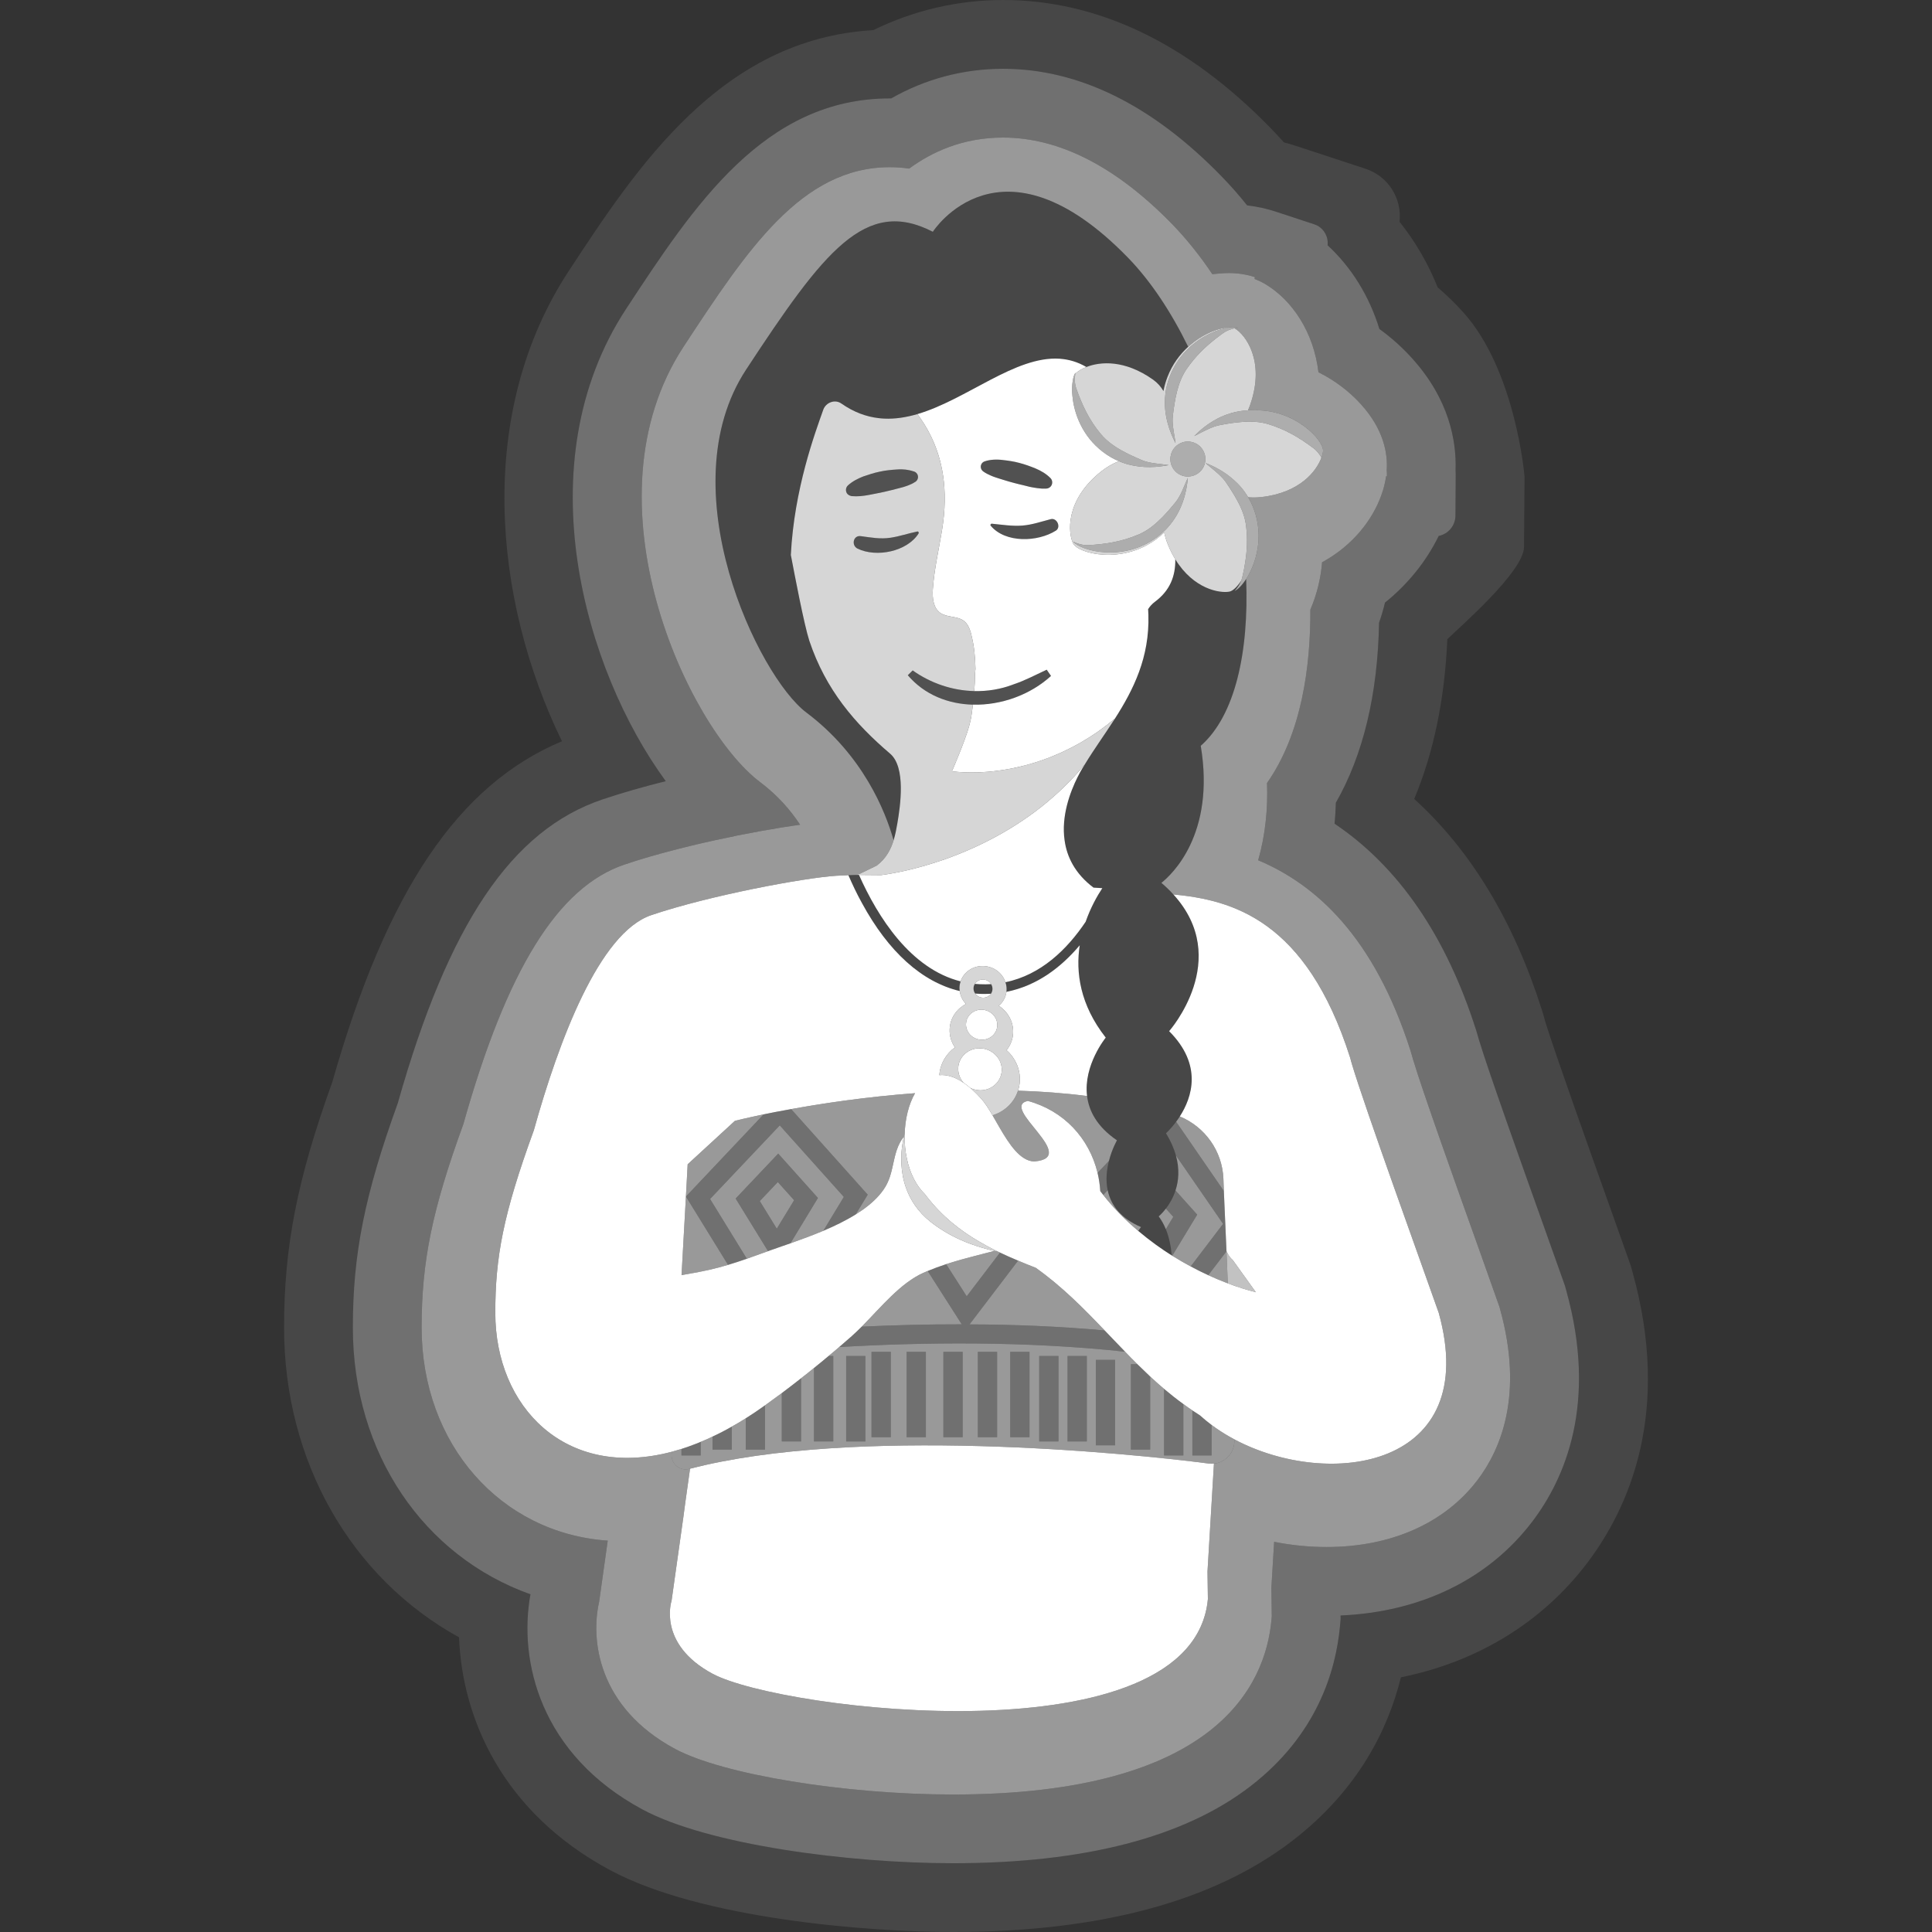 <svg viewBox="0 0 300 300" xmlns="http://www.w3.org/2000/svg"><rect x="0" y="0" width="300" height="300" fill="#333333" stroke="none"/><g fill="#fff"><path d="m 253.51 197.57 l -.29 -1.04 -.35 -.99 c -.72 -2.05 -1.84 -5.19 -3.16 -8.89 -2.91 -8.16 -8.31 -23.28 -9.75 -27.97 -.17 -.65 -.36 -1.29 -.56 -1.93 -4.39 -13.78 -11.04 -24.74 -19.8 -32.69 3.02 -7.21 4.74 -15.52 5.14 -24.81 2.04 -1.99 11.88 -10.51 11.91 -14.32 l .08 -10.86 c 0 -.37 -1.46 -16.65 -9.52 -25.58 -1.23 -1.37 -2.57 -2.67 -3.97 -3.87 -1.49 -3.71 -3.48 -7.14 -5.92 -10.18 .41 -3.65 -1.79 -7.09 -5.29 -8.24 l -10.5 -3.45 c -.71 -.24 -1.43 -.45 -2.16 -.64 -.67 -.75 -1.36 -1.48 -2.04 -2.19 -12.86 -13.22 -26.85 -19.92 -41.58 -19.92 -6.99 0 -13.9 1.61 -20.15 4.68 -23.62 1.35 -36.71 21.29 -47.29 37.41 -14.47 22.05 -11.77 51 -1.05 73.01 -16.14 6.77 -27.22 23.28 -35.66 52.92 -5.46 15.17 -7.49 25.54 -7.49 38.12 0 20.81 10.43 38.89 27.17 48.1 .48 12.49 6.67 27.13 23.45 36.15 14.13 7.59 40.12 9.61 53.25 9.61 22.78 0 40.52 -4.77 52.74 -14.2 10.2 -7.87 14.83 -17.3 16.81 -25.35 11.83 -2.38 21.89 -8.5 28.89 -17.7 6.56 -8.63 13.12 -23.48 7.09 -45.18 z m -15.59 38.72 c -6.78 8.91 -17.28 14.03 -29.76 14.56 l .01 .56 -.1 1.13 c -.65 6.93 -3.57 16.86 -13.88 24.81 -10.3 7.95 -25.84 11.97 -46.21 11.97 -16.23 0 -38 -2.86 -48.2 -8.34 -15.87 -8.53 -19.3 -23.04 -17.41 -33.42 -16.49 -5.87 -27.58 -21.81 -27.58 -41.42 0 -11.43 1.83 -20.59 6.98 -34.85 7.88 -27.86 17.69 -42.41 31.79 -47.16 2.99 -1.01 6.36 -1.97 9.82 -2.83 -12.57 -17.15 -21.91 -49.32 -6.15 -73.35 10.55 -16.06 21.45 -32.67 40.94 -32.67 h .21 c 5.29 -3.02 11.22 -4.6 17.37 -4.6 11.74 0 23.15 5.61 33.92 16.69 1.37 1.4 2.7 2.91 3.98 4.52 1.56 .18 3.07 .51 4.54 1 l 5.86 1.93 c 1.39 .46 2.26 1.82 2.1 3.27 3.7 3.4 6.49 7.92 8.04 12.99 1.86 1.35 3.56 2.87 5.09 4.57 5.76 6.38 6.89 12.83 6.74 17.33 .02 .34 .02 .69 .02 1.03 l -.04 6.06 c -.01 1.53 -1.1 2.85 -2.6 3.15 -1.92 3.94 -4.8 7.51 -8.34 10.35 -.25 1.06 -.56 2.1 -.92 3.12 -.21 11.14 -2.46 20.52 -6.71 27.96 -.03 1.1 -.1 2.18 -.2 3.25 9.95 6.69 17.33 17.45 21.99 32.09 .17 .54 .33 1.08 .48 1.63 1.43 4.73 6.76 19.66 9.96 28.62 1.31 3.67 2.42 6.8 3.14 8.83 l .23 .67 .19 .69 c 4.86 17.48 -.2 29.15 -5.3 35.86 z" opacity=".1"/><path d="m 243.22 200.43 l -.19 -.69 -.23 -.67 c -.72 -2.03 -1.83 -5.16 -3.14 -8.83 -3.2 -8.96 -8.53 -23.89 -9.96 -28.62 -.15 -.55 -.31 -1.09 -.48 -1.63 -4.66 -14.64 -12.04 -25.4 -21.99 -32.09 .1 -1.07 .17 -2.15 .2 -3.25 4.25 -7.44 6.5 -16.82 6.71 -27.96 .36 -1.02 .67 -2.06 .92 -3.12 3.54 -2.84 6.42 -6.41 8.34 -10.35 1.5 -.3 2.59 -1.62 2.6 -3.15 l .04 -6.06 c 0 -.34 0 -.69 -.02 -1.03 .15 -4.5 -.98 -10.95 -6.74 -17.33 -1.53 -1.7 -3.23 -3.22 -5.09 -4.57 -1.55 -5.07 -4.34 -9.59 -8.04 -12.99 .16 -1.45 -.71 -2.82 -2.1 -3.27 l -5.86 -1.93 c -1.47 -.49 -2.98 -.82 -4.54 -1 -1.28 -1.61 -2.61 -3.12 -3.98 -4.52 -10.77 -11.08 -22.18 -16.69 -33.92 -16.69 -6.15 0 -12.08 1.58 -17.37 4.6 h -.21 c -19.49 0 -30.39 16.61 -40.94 32.67 -15.76 24.03 -6.42 56.2 6.15 73.35 -3.46 .86 -6.83 1.82 -9.82 2.83 -14.1 4.75 -23.91 19.3 -31.79 47.16 -5.15 14.26 -6.98 23.42 -6.98 34.85 0 19.61 11.09 35.55 27.58 41.42 -1.89 10.38 1.54 24.89 17.41 33.42 10.2 5.48 31.97 8.34 48.2 8.34 20.37 0 35.91 -4.02 46.21 -11.97 10.31 -7.95 13.23 -17.88 13.88 -24.81 l .1 -1.13 -.01 -.56 c 12.48 -.53 22.98 -5.65 29.76 -14.56 5.1 -6.71 10.16 -18.38 5.3 -35.86 z m -13.8 29.4 c -5.1 6.7 -13.42 10.39 -23.42 10.39 -2.71 0 -5.45 -.27 -8.15 -.81 l -.43 7.11 .06 4.47 -.05 .57 c -.93 10.11 -8.61 27.09 -49.45 27.09 -16.81 0 -35.77 -3.11 -43.15 -7.08 -12.09 -6.5 -13.11 -17.08 -11.8 -22.81 l 1.34 -9.53 c -16.63 -1.14 -28.9 -14.98 -28.9 -33.09 0 -10.24 1.63 -18.25 6.48 -31.58 6.75 -24.02 14.7 -36.83 25.02 -40.31 8.29 -2.8 20.06 -5.2 27.27 -6.19 -1.48 -2.25 -3.48 -4.57 -6.2 -6.61 -11.19 -8.4 -27.68 -43.56 -11.88 -67.64 9.81 -14.94 18.28 -27.85 32.01 -27.85 1 0 2.01 .07 3.01 .22 3.41 -2.52 8.26 -4.82 14.57 -4.82 8.75 0 17.58 4.53 26.27 13.45 2.2 2.27 4.28 4.86 6.23 7.76 .3 -.03 .6 -.06 .9 -.08 .55 -.06 1.1 -.09 1.63 -.09 1.43 0 2.8 .21 4.07 .63 l -.04 .29 c .61 .23 1.17 .5 1.72 .83 4.14 2.49 7.46 7.44 8.2 13.65 2.5 1.25 4.76 2.94 6.62 5 3.53 3.91 4.15 7.64 3.98 10.2 .03 .31 .03 .62 .03 .94 l -.13 .02 c -.1 .71 -.26 1.43 -.48 2.16 l -.28 .83 c -1.33 3.69 -4.33 7.72 -9.18 10.36 -.2 2.52 -.81 5.01 -1.82 7.35 .04 8.75 -1.32 19.21 -6.73 26.93 .15 3.89 -.24 8.02 -1.37 11.99 8.87 3.73 17.98 11.78 23.68 29.65 .13 .42 .25 .85 .37 1.29 1.44 4.82 6.7 19.56 10.2 29.35 1.28 3.61 2.39 6.71 3.1 8.74 l .12 .33 .09 .34 c 3.69 13.27 .13 21.76 -3.51 26.55 z" opacity=".3"/><path d="m 232.93 203.28 l -.09 -.34 -.12 -.33 c -.71 -2.03 -1.82 -5.13 -3.1 -8.74 -3.5 -9.79 -8.76 -24.53 -10.2 -29.35 -.12 -.44 -.24 -.87 -.37 -1.29 -5.7 -17.87 -14.81 -25.92 -23.68 -29.65 1.13 -3.97 1.52 -8.1 1.37 -11.99 5.41 -7.72 6.77 -18.18 6.73 -26.93 1.01 -2.34 1.62 -4.83 1.82 -7.35 4.85 -2.64 7.85 -6.67 9.18 -10.36 l .28 -.83 c .22 -.73 .38 -1.45 .48 -2.16 l .13 -.02 c 0 -.32 0 -.63 -.03 -.94 .17 -2.56 -.45 -6.29 -3.98 -10.2 -1.86 -2.06 -4.12 -3.75 -6.62 -5 -.74 -6.21 -4.06 -11.16 -8.2 -13.65 -.55 -.33 -1.11 -.6 -1.72 -.83 l .04 -.29 c -1.27 -.42 -2.64 -.63 -4.07 -.63 -.53 0 -1.08 .03 -1.63 .09 -.3 .02 -.6 .05 -.9 .08 -1.95 -2.9 -4.03 -5.49 -6.23 -7.76 -8.69 -8.92 -17.52 -13.45 -26.27 -13.45 -6.31 0 -11.16 2.3 -14.57 4.82 -1 -.15 -2.01 -.22 -3.01 -.22 -13.73 0 -22.2 12.91 -32.01 27.85 -15.8 24.08 .69 59.24 11.88 67.64 2.72 2.04 4.72 4.36 6.2 6.61 -7.21 .99 -18.98 3.39 -27.27 6.19 -10.32 3.48 -18.27 16.29 -25.02 40.31 -4.85 13.33 -6.48 21.34 -6.48 31.58 0 18.11 12.27 31.95 28.9 33.09 l -1.34 9.53 c -1.31 5.73 -.29 16.31 11.8 22.81 7.38 3.97 26.34 7.08 43.15 7.08 40.84 0 48.52 -16.98 49.45 -27.09 l .05 -.57 -.06 -4.47 .43 -7.11 c 2.7 .54 5.44 .81 8.15 .81 10 0 18.32 -3.69 23.42 -10.39 3.64 -4.79 7.2 -13.28 3.51 -26.55 z m -41.27 20.22 l .01 .12 c .08 1.9 -1.35 3.48 -3.17 3.65 l -1 16.74 v .07 l .06 4.22 c -2.32 25.03 -66.16 17.37 -76.91 11.6 -8.62 -4.63 -6.37 -11.33 -6.37 -11.33 l 1.82 -12.91 .01 -.07 c .06 -.49 .45 -3.42 1.04 -7.53 -.05 .01 -.1 .03 -.15 .04 -1.36 .35 -2.69 -.68 -2.72 -2.08 l .03 -.59 c -16.51 4.37 -27.4 -6.98 -27.4 -21.56 0 -8.61 1.19 -15.2 5.96 -28.29 .01 -.01 .01 -.01 .01 -.02 3.89 -13.94 10.16 -30.73 18.26 -33.46 9.12 -3.08 23.73 -5.79 28.71 -6.11 .59 -.03 1.12 -.06 1.57 -.07 .12 0 .22 -.02 .32 -.02 .9 -.04 1.41 -.04 1.41 -.04 l .02 -.01 h -.22 c .18 -.05 .36 -.09 .53 -.15 l 2.66 -1.29 c 1.45 -1.09 2.19 -2.51 2.62 -3.93 -1.27 -4.5 -4.75 -13.23 -13.55 -19.84 -7.47 -5.61 -21.47 -34.78 -9.36 -53.24 12.11 -18.45 18.54 -26.81 29 -21.41 0 0 10.46 -16.37 30.28 4 3.58 3.68 6.73 8.47 9.37 13.86 2.25 -2.06 4.89 -2.99 6.39 -2.99 h .01 c .58 -.08 1.05 -.06 1.37 .04 -.19 .02 -.39 .05 -.59 .09 .05 .01 .1 .03 .14 .06 1.47 .88 4.69 4.89 2.33 11.74 -.11 .32 -.23 .63 -.37 .93 .31 -.02 .63 -.03 .96 -.01 6.38 -.18 10.87 4.71 10.7 6.37 -.02 .19 -.07 .43 -.15 .69 -.03 .09 -.06 .19 -.1 .29 -.75 2.06 -3.31 5.47 -9.39 6.13 -.68 .07 -1.35 .08 -1.99 .02 .34 .57 .64 1.19 .89 1.86 1.61 4.36 .3 8.51 -1.2 10.84 .44 11.35 -1.71 21.21 -7.05 25.9 2.3 13.76 -4.54 20.04 -6.11 21.28 .69 .59 1.31 1.19 1.86 1.8 9.13 .87 20.63 3.94 27.44 25.32 .02 .08 .04 .16 .07 .25 .06 .19 .12 .38 .16 .58 .02 .06 .04 .12 .05 .18 2.02 6.78 10.74 30.83 13.49 38.65 6.69 24.1 -16.99 27.49 -31.75 19.63 z" opacity=".5"/><path d="m 195.01 200.66 c -1.35 -.34 -2.82 -.8 -4.36 -1.38 l -.2 -4.98 c .26 .59 .59 1.04 .97 1.36 l .01 .01 z" opacity=".7"/><path d="m 184.5 53.85 c -1.29 1.17 -2.46 2.72 -3.21 4.67 -.29 .75 -.5 1.48 -.63 2.2 -.39 -.67 -.91 -1.27 -1.61 -1.77 -4.43 -3.13 -8.21 -2.81 -10.36 -1.96 -1.32 -.78 -2.68 -1.17 -4.05 -1.28 -.04 0 -.07 -.01 -.11 -.01 -6.9 -.45 -14.41 6.35 -22.08 8.6 -1.71 .5 -3.42 .78 -5.14 .7 -.28 -.01 -.57 -.04 -.85 -.07 -1.94 -.22 -3.88 -.92 -5.81 -2.27 -1 -.71 -2.42 -.17 -2.82 .98 -1.27 3.6 -4.51 12.27 -5.03 22.54 0 0 .04 .19 .1 .5 .2 1.06 .7 3.67 1.24 6.31 s 1.14 5.31 1.53 6.5 c 2.56 7.66 7.12 12.91 12.55 17.54 2.48 2.12 1.58 8.15 1.12 10.83 -.14 .81 -.3 1.71 -.58 2.62 -1.27 -4.5 -4.75 -13.23 -13.55 -19.84 -7.47 -5.61 -21.47 -34.78 -9.36 -53.24 12.11 -18.45 18.54 -26.81 29 -21.41 0 0 10.46 -16.37 30.28 4 3.58 3.68 6.73 8.47 9.37 13.86 z" opacity=".1"/><path d="m 186.45 115.81 c 2.3 13.76 -4.54 20.04 -6.11 21.28 .69 .59 1.31 1.19 1.86 1.8 9.21 10.09 -.66 21.23 -.66 21.23 5.25 5.25 3.55 10.3 1.66 13.24 -.19 .3 -.38 .57 -.57 .82 -.84 1.13 -1.58 1.79 -1.58 1.79 .75 1.22 1.24 2.37 1.54 3.44 .6 2.14 .42 3.98 -.06 5.44 -.39 1.2 -.97 2.14 -1.49 2.82 -.61 .79 -1.12 1.21 -1.12 1.21 .45 .6 .81 1.27 1.11 1.99 .5 1.24 .79 2.63 .91 4.07 -.81 -.51 -1.61 -1.05 -2.4 -1.62 -.04 -.02 -.07 -.05 -.11 -.08 -.91 -.66 -1.81 -1.36 -2.68 -2.1 .26 -.39 .43 -.6 .43 -.6 -1.56 -.67 -2.69 -1.5 -3.52 -2.42 -.91 -1.03 -1.42 -2.17 -1.66 -3.31 -.34 -1.61 -.14 -3.22 .2 -4.55 v -.01 c .48 -1.86 1.24 -3.18 1.24 -3.18 -3.1 -2.12 -4.35 -4.55 -4.64 -6.88 -.6 -4.78 2.9 -9.07 2.9 -9.07 -4.01 -5.11 -4.68 -10.15 -4.04 -14.34 .2 -1.31 .53 -2.53 .92 -3.65 .77 -2.21 1.79 -4.01 2.59 -5.22 -.88 -.06 -1.37 -.08 -1.37 -.08 -2.87 -2.17 -4.14 -4.77 -4.49 -7.35 -.27 -1.86 -.06 -3.71 .35 -5.37 .87 -3.5 2.63 -6.18 2.81 -6.44 v -.01 l .01 -.01 c 1.39 -2.29 3.04 -4.56 4.6 -6.99 .01 -.03 .03 -.05 .05 -.08 2.88 -4.5 5.39 -9.53 5.19 -16.1 -.01 -.29 -.02 -.59 -.04 -.89 .25 -.4 .58 -.79 1.09 -1.17 2.31 -1.73 3.17 -3.97 3.13 -6.57 2.85 4.65 6.91 5.29 8.39 5.02 .51 -.09 1.2 -.71 1.84 -1.7 -.23 .59 -.62 1.16 -1.02 1.59 .5 -.21 1.16 -.87 1.79 -1.85 .44 11.35 -1.71 21.21 -7.05 25.9 z" opacity=".1"/><path d="m 171.17 137.91 c -.8 1.21 -1.82 3.01 -2.59 5.22 -2.84 4.24 -6.92 8.26 -12.46 9.39 -.44 -1.39 -1.75 -2.42 -3.34 -2.51 -1.68 -.09 -3.13 .92 -3.62 2.38 -7.77 -1.96 -12.84 -9.95 -15.78 -16.53 h .19 c .27 0 .55 0 .84 .01 h .03 c .74 0 1.52 .01 2.38 .02 2.38 -.32 5.45 -.98 8.86 -2.11 .36 -.12 .73 -.24 1.1 -.37 5.12 -1.82 10.86 -4.68 16.02 -9.02 v -.01 c 2 -1.67 3.91 -3.57 5.67 -5.71 -.18 .26 -1.94 2.94 -2.81 6.44 -.41 1.66 -.62 3.51 -.35 5.37 .35 2.58 1.62 5.18 4.49 7.35 0 0 .49 .02 1.37 .08 z"/><path d="m 187.5 244.08 l .06 4.22 c -2.32 25.03 -66.16 17.37 -76.91 11.6 -8.62 -4.63 -6.37 -11.33 -6.37 -11.33 l 1.82 -12.91 .01 -.07 c .06 -.49 .45 -3.42 1.04 -7.53 25.52 -6.61 67.55 -2.49 80.57 -.8 .27 .03 .53 .04 .78 .01 l -1 16.74 z"/><path d="m 191.66 223.5 c -.99 -.54 -1.94 -1.11 -2.84 -1.74 -.23 -.16 -.46 -.32 -.68 -.49 -.63 -.47 -1.24 -.97 -1.81 -1.49 -.4 -.25 -.79 -.51 -1.18 -.77 -.48 -.32 -.94 -.65 -1.4 -.99 -1.04 -.75 -2.03 -1.54 -2.99 -2.35 -.74 -.63 -1.46 -1.27 -2.16 -1.92 -.68 -.64 -1.34 -1.28 -1.99 -1.92 s -1.29 -1.29 -1.91 -1.94 c -1.06 -1.09 -2.11 -2.2 -3.17 -3.3 -3.27 -3.43 -6.61 -6.82 -10.7 -9.73 -.93 -.36 -1.85 -.73 -2.74 -1.11 -.96 -.4 -1.9 -.81 -2.81 -1.25 -.1 -.05 -.2 -.09 -.3 -.14 0 0 -.01 0 -.01 -.01 -.12 -.05 -.23 -.11 -.34 -.16 -.85 -.42 -1.69 -.87 -2.49 -1.34 -3.1 -1.79 -5.89 -4.01 -8.29 -7.12 -.09 -.11 -.18 -.22 -.26 -.33 -.67 -.66 -1.23 -1.46 -1.68 -2.33 -.5 -.98 -.87 -2.06 -1.1 -3.19 -.25 -1.16 -.36 -2.36 -.33 -3.55 -.01 -.09 -.01 -.18 0 -.27 .07 -2.35 .63 -4.62 1.61 -6.31 -7.57 .56 -14.28 1.57 -19.24 2.47 -1.63 .28 -3.07 .57 -4.28 .82 -2.82 .59 -4.45 1 -4.45 1 l -7.34 6.75 -.27 5.01 -.67 12.01 -.01 .19 c .21 -.04 .42 -.07 .62 -.11 2.72 -.45 4.66 -.9 6.6 -1.48 .94 -.28 1.88 -.59 2.92 -.95 .99 -.35 2.06 -.74 3.29 -1.18 .09 -.03 .18 -.07 .27 -.1 .94 -.34 2.04 -.71 3.21 -1.12 1.6 -.57 3.36 -1.21 5.1 -1.94 1.75 -.74 3.49 -1.58 5.04 -2.55 1.43 -.89 2.69 -1.88 3.65 -2.99 .49 -.56 .91 -1.16 1.22 -1.79 .19 -.38 .34 -.77 .47 -1.17 v -.01 c .55 -1.73 .66 -3.61 1.54 -5.22 .17 -.31 .36 -.6 .59 -.88 -.18 .74 -.48 2.32 -.38 4.25 .06 1.12 .25 2.36 .69 3.62 .65 1.86 1.82 3.76 3.87 5.37 .69 .54 1.39 1.02 2.1 1.45 1.71 1.04 3.45 1.78 5.1 2.31 h .01 c .94 .31 1.83 .55 2.67 .73 -1.24 .32 -2.47 .63 -3.7 .96 -.47 .12 -.93 .25 -1.38 .37 -.81 .23 -1.61 .47 -2.41 .73 -.97 .32 -1.93 .67 -2.87 1.06 -.21 .08 -.41 .17 -.61 .26 -3.59 1.57 -6.66 5.38 -9.63 8.38 -.53 .52 -1.04 1.02 -1.56 1.48 -.64 .57 -1.29 1.13 -1.94 1.69 -.55 .47 -1.09 .94 -1.65 1.39 -.74 .63 -1.5 1.25 -2.26 1.86 -.67 .55 -1.34 1.08 -2.01 1.6 -.99 .78 -1.99 1.54 -2.99 2.3 -.85 .63 -1.7 1.25 -2.56 1.87 -.02 .01 -.03 .02 -.05 .03 -1.01 .73 -2.01 1.4 -2.99 2.02 -.73 .46 -1.45 .89 -2.16 1.28 -1.01 .58 -2.01 1.1 -2.99 1.55 -.62 .3 -1.23 .58 -1.84 .82 -.37 .16 -.74 .31 -1.11 .44 -.64 .25 -1.26 .47 -1.88 .66 -.51 .16 -1.02 .31 -1.51 .44 -16.51 4.37 -27.4 -6.98 -27.4 -21.56 0 -8.61 1.19 -15.2 5.96 -28.29 .01 -.01 .01 -.01 .01 -.02 3.89 -13.94 10.16 -30.73 18.26 -33.46 9.12 -3.08 23.73 -5.79 28.71 -6.11 .59 -.03 1.12 -.06 1.57 -.07 .12 0 .22 -.02 .32 -.02 .6 1.39 1.29 2.86 2.1 4.32 4.13 7.61 9.34 12.28 15.19 13.67 .09 .77 .44 1.46 .97 2.01 -1.46 .75 -2.48 2.21 -2.54 3.94 -.04 1.02 .27 1.99 .82 2.8 -1.37 1 -2.3 2.53 -2.42 4.31 1.12 -.11 2.38 .24 3.77 1.19 .34 .22 .67 .48 1.02 .78 l .01 .01 c .15 .12 .29 .25 .44 .39 .4 .36 .8 .77 1.21 1.23 .59 .63 1.19 1.58 1.81 2.64 1.43 2.45 2.98 5.49 4.9 6.66 .5 .31 1.02 .49 1.58 .5 7.23 -.59 -5.52 -8.43 -1 -9.4 5.6 1.52 9.53 5.8 10.83 11.17 v .01 c .22 .92 .36 1.86 .42 2.83 .15 .2 .3 .4 .46 .59 .72 .92 1.49 1.8 2.29 2.64 1 1.05 2.05 2.03 3.15 2.95 .87 .74 1.77 1.44 2.68 2.1 .04 .03 .07 .06 .11 .08 .79 .57 1.59 1.11 2.4 1.62 .03 .01 .06 .03 .09 .05 .95 .6 1.91 1.15 2.86 1.66 .92 .5 1.83 .95 2.73 1.36 .86 .4 1.72 .76 2.55 1.08 .16 .07 .32 .13 .48 .19 1.54 .58 3.01 1.04 4.36 1.38 l -3.58 -4.99 -.01 -.01 c -.38 -.32 -.71 -.77 -.97 -1.36 l -.41 -9.34 v -.02 l -.07 -1.92 c -.18 -4.31 -2.86 -8.03 -6.77 -9.66 1.89 -2.94 3.59 -7.99 -1.66 -13.24 0 0 9.87 -11.14 .66 -21.23 9.13 .87 20.63 3.94 27.44 25.32 .02 .08 .04 .16 .07 .25 .04 .17 .1 .36 .16 .58 .02 .06 .04 .12 .05 .18 2.02 6.78 10.74 30.83 13.49 38.65 6.69 24.1 -16.99 27.49 -31.75 19.63 z"/><path d="m 168.8 170.19 c -3.57 -.46 -7.17 -.72 -10.73 -.83 .17 -.49 .27 -1.01 .29 -1.56 .07 -1.85 -.74 -3.56 -2.06 -4.73 .6 -.75 .98 -1.68 1.02 -2.71 .06 -1.72 -.83 -3.28 -2.24 -4.19 .65 -.53 1.08 -1.29 1.2 -2.16 4.77 -.94 8.51 -3.83 11.38 -7.23 -.64 4.19 .03 9.23 4.04 14.34 0 0 -3.5 4.29 -2.9 9.07 z"/><path d="m 155.55 166.22 c -.07 1.72 -1.51 3.06 -3.28 3.08 h -.04 c -.06 0 -.13 -.01 -.19 -.01 -.5 -.03 -.97 -.16 -1.38 -.36 l -.01 -.01 c -.35 -.3 -.68 -.56 -1.02 -.78 -.55 -.61 -.87 -1.42 -.84 -2.28 .02 -.74 .31 -1.42 .77 -1.94 .63 -.74 1.63 -1.2 2.73 -1.14 1.09 .06 2.05 .62 2.64 1.43 .42 .57 .65 1.27 .62 2.01 z"/><path d="m 181.37 84.6 c -.27 -.65 -.46 -1.29 -.59 -1.93 -.38 .37 -.8 .72 -1.25 1.06 -5.37 3.98 -12.13 2.2 -12.89 .67 -.77 -1.53 -1.34 -6.65 4.32 -11.17 .89 -.71 1.83 -1.24 2.78 -1.62 -.83 -.34 -1.66 -.81 -2.47 -1.43 -3.23 -2.46 -4.49 -5.98 -4.74 -8.67 -.07 -.6 -.08 -1.15 -.04 -1.65 .02 -.24 .04 -.46 .08 -.67 .08 -.59 .23 -1.04 .42 -1.32 -.01 .07 -.03 .15 -.03 .22 .05 -.07 .1 -.13 .15 -.18 .32 -.29 .85 -.64 1.58 -.92 -1.32 -.78 -2.68 -1.17 -4.05 -1.28 -.04 0 -.07 -.01 -.11 -.01 -6.9 -.45 -14.41 6.35 -22.08 8.6 .73 .97 1.44 2.08 2.06 3.34 1.75 3.53 2.83 8.26 1.76 14.72 -.5 3.04 -1.21 6.06 -1.42 9.14 -.09 1.34 .06 2.9 1.16 3.67 1.08 .76 2.69 .45 3.71 1.28 .58 .47 .86 1.2 1.06 1.91 .04 .14 .08 .31 .11 .48 .36 1.46 .55 3.19 .58 5.02 l -.07 .79 c 0 .87 -.05 1.79 -.12 2.66 2.06 .05 4.12 -.28 6.09 -1.04 1.78 -.59 3.44 -1.48 5.16 -2.28 l .67 .97 c -3.22 2.94 -7.75 4.57 -12.13 4.46 -.14 1.21 -.28 2.05 -.28 2.05 -.1 .48 -.21 .94 -.33 1.37 -.67 2.38 -2.64 6.92 -2.64 6.92 s 1.33 .22 3.55 .18 c .18 0 .37 0 .56 -.01 .42 -.02 .87 -.04 1.35 -.08 .36 -.03 .74 -.06 1.13 -.11 .78 -.09 1.62 -.21 2.51 -.38 .44 -.09 .89 -.18 1.36 -.29 1.39 -.33 2.88 -.76 4.42 -1.35 .29 -.11 .59 -.22 .88 -.35 .21 -.08 .42 -.17 .64 -.27 .61 -.26 1.23 -.55 1.86 -.87 .17 -.08 .35 -.17 .53 -.27 .3 -.16 .61 -.32 .92 -.5 .22 -.12 .45 -.26 .69 -.4 .28 -.16 .55 -.33 .82 -.5 s .54 -.34 .82 -.53 c .27 -.17 .54 -.36 .81 -.56 .82 -.58 1.64 -1.21 2.46 -1.89 2.88 -4.5 5.39 -9.53 5.19 -16.1 -.01 -.29 -.02 -.59 -.04 -.89 .25 -.4 .58 -.79 1.09 -1.17 2.31 -1.73 3.17 -3.97 3.13 -6.57 v -.01 c -.41 -.66 -.79 -1.41 -1.13 -2.24 z m -28.7 -11.4 c -.15 -.11 -.26 -.25 -.33 -.44 -.16 -.46 .09 -.97 .56 -1.12 .46 -.16 .92 -.23 1.38 -.26 .23 -.01 .45 -.02 .68 -.01 .22 .01 .45 .02 .67 .05 .89 .1 1.78 .22 2.65 .46 .86 .22 1.71 .53 2.54 .87 .82 .35 1.61 .8 2.29 1.48 .16 .16 .27 .39 .28 .64 .02 .53 -.39 .98 -.93 1 h -.01 c -.23 .01 -.46 .01 -.68 0 -.48 -.03 -.95 -.1 -1.4 -.18 -.17 -.04 -.33 -.07 -.5 -.1 -.3 -.08 -.61 -.15 -.92 -.23 -.5 -.12 -1 -.23 -1.5 -.37 -.52 -.13 -1.04 -.29 -1.56 -.45 -.28 -.09 -.56 -.18 -.84 -.26 -.13 -.04 -.27 -.08 -.4 -.13 -.27 -.09 -.53 -.18 -.79 -.3 -.4 -.17 -.79 -.36 -1.18 -.64 z m 11.28 9.2 c -2.82 1.77 -7.81 1.97 -10.11 -.76 -.12 -.13 .01 -.34 .18 -.32 1.56 .15 3.15 .41 4.73 .29 1.53 -.12 2.94 -.62 4.42 -1 .96 -.24 1.63 1.26 .78 1.79 z"/><path d="m 163.95 82.4 c -2.82 1.77 -7.81 1.97 -10.11 -.76 -.12 -.13 .01 -.34 .18 -.32 1.56 .15 3.15 .41 4.73 .29 1.53 -.12 2.94 -.62 4.42 -1 .96 -.24 1.63 1.26 .78 1.79 z" opacity=".15"/><path d="m 163.39 74.87 c .02 .53 -.39 .98 -.93 1 h -.01 c -.23 .01 -.46 .01 -.68 0 -.48 -.03 -.95 -.1 -1.4 -.18 -.17 -.04 -.33 -.07 -.5 -.1 -.3 -.08 -.61 -.15 -.92 -.23 -.5 -.12 -1 -.23 -1.5 -.37 -.52 -.13 -1.04 -.29 -1.56 -.45 -.28 -.09 -.56 -.18 -.84 -.26 -.13 -.04 -.27 -.08 -.4 -.13 -.27 -.09 -.53 -.18 -.79 -.3 -.4 -.17 -.79 -.36 -1.18 -.64 l -.01 -.01 c -.15 -.11 -.26 -.25 -.33 -.44 -.16 -.46 .09 -.97 .56 -1.12 .46 -.16 .92 -.23 1.38 -.26 .23 -.01 .45 -.02 .68 -.01 .22 .01 .45 .02 .67 .05 .89 .1 1.78 .22 2.65 .46 .86 .22 1.71 .53 2.54 .87 .82 .35 1.61 .8 2.29 1.48 .16 .16 .27 .39 .28 .64 z" opacity=".15"/><path d="m 170.67 113.47 c -.27 .2 -.54 .39 -.81 .56 -.28 .19 -.55 .36 -.82 .53 -.28 .18 -.55 .35 -.82 .5 -.24 .14 -.47 .28 -.69 .4 -.31 .18 -.62 .34 -.92 .5 -.18 .1 -.36 .19 -.53 .27 -.63 .32 -1.25 .61 -1.86 .87 -.22 .1 -.43 .19 -.64 .27 -.29 .13 -.59 .24 -.88 .35 -1.54 .59 -3.03 1.02 -4.42 1.35 -.46 .11 -.92 .21 -1.36 .29 -.89 .17 -1.73 .29 -2.51 .38 -.39 .05 -.77 .08 -1.13 .11 -.48 .04 -.93 .06 -1.35 .08 -.19 .01 -.38 .01 -.56 .01 -2.22 .04 -3.55 -.18 -3.55 -.18 s 1.97 -4.54 2.64 -6.92 c .12 -.43 .23 -.89 .33 -1.37 0 0 .14 -.84 .28 -2.05 -3.81 -.1 -7.5 -1.51 -10.11 -4.57 l .76 -.75 c 2.81 2 6.17 3.13 9.56 3.21 .07 -.87 .12 -1.79 .12 -2.66 l .07 -.79 c -.03 -1.83 -.22 -3.56 -.58 -5.02 -.03 -.17 -.07 -.34 -.11 -.48 -.2 -.71 -.48 -1.44 -1.06 -1.91 -1.02 -.83 -2.63 -.52 -3.71 -1.28 -1.1 -.77 -1.25 -2.33 -1.16 -3.67 .21 -3.08 .92 -6.1 1.42 -9.14 1.07 -6.46 -.01 -11.19 -1.76 -14.72 -.62 -1.26 -1.33 -2.37 -2.06 -3.34 -1.71 .5 -3.42 .78 -5.14 .7 -.28 -.01 -.57 -.04 -.85 -.07 -1.94 -.22 -3.88 -.92 -5.81 -2.27 -1 -.71 -2.42 -.17 -2.82 .98 -1.27 3.6 -4.51 12.27 -5.03 22.54 0 0 .04 .19 .1 .5 .2 1.06 .7 3.67 1.24 6.31 s 1.14 5.31 1.53 6.5 c 2.56 7.66 7.12 12.91 12.55 17.54 2.48 2.12 1.58 8.15 1.12 10.83 -.14 .81 -.3 1.71 -.58 2.62 -.43 1.42 -1.17 2.84 -2.62 3.93 l -2.66 1.29 c -.17 .06 -.35 .1 -.53 .15 h .22 c .07 0 .14 0 .21 .01 h .19 c .27 0 .55 0 .84 .01 h .03 c .74 0 1.52 .01 2.38 .02 2.38 -.32 5.45 -.98 8.86 -2.11 .36 -.12 .73 -.24 1.1 -.37 5.12 -1.82 10.86 -4.68 16.02 -9.02 v -.01 c 2 -1.67 3.91 -3.57 5.67 -5.71 v -.02 h .01 c 1.39 -2.29 3.04 -4.56 4.6 -6.99 .01 -.03 .03 -.05 .05 -.08 -.82 .68 -1.64 1.31 -2.46 1.89 z m -38.43 -36.43 c -.07 -.01 -.14 -.04 -.21 -.06 -.13 -.04 -.25 -.1 -.35 -.2 -.02 -.02 -.05 -.03 -.07 -.05 -.17 -.18 -.25 -.42 -.25 -.65 0 -.26 .1 -.52 .31 -.71 .71 -.64 1.52 -1.05 2.36 -1.38 .84 -.29 1.69 -.57 2.57 -.75 .88 -.2 1.77 -.28 2.67 -.34 .22 -.02 .44 -.02 .67 -.02 h .08 c .2 .01 .4 .02 .6 .04 .18 .02 .37 .05 .55 .09 .11 .02 .22 .05 .34 .08 .15 .04 .31 .08 .47 .14 .09 .04 .17 .08 .24 .14 s .13 .13 .19 .21 c .26 .41 .15 .96 -.26 1.23 l -.02 .01 c -.4 .26 -.8 .44 -1.2 .59 -.41 .16 -.81 .27 -1.22 .37 -.81 .2 -1.61 .43 -2.42 .6 -.81 .19 -1.63 .32 -2.45 .49 -.83 .15 -1.66 .25 -2.58 .17 z m .92 8.15 c -1 -.49 -.69 -2.1 .5 -1.94 1.56 .21 3.02 .49 4.61 .25 1.41 -.21 2.77 -.68 4.17 -.97 .18 -.04 .28 .18 .19 .32 -1.79 2.81 -6.54 3.76 -9.47 2.34 z" opacity=".8"/><path d="m 142.63 82.85 c -1.79 2.81 -6.54 3.76 -9.47 2.34 -1 -.49 -.69 -2.1 .5 -1.94 1.56 .21 3.02 .49 4.61 .25 1.41 -.21 2.77 -.68 4.17 -.97 .18 -.04 .28 .18 .19 .32 z" opacity=".15"/><path d="m 142.15 74.81 l -.02 .01 c -.4 .26 -.8 .44 -1.2 .59 -.41 .16 -.81 .27 -1.22 .37 -.81 .2 -1.61 .43 -2.42 .6 -.81 .19 -1.63 .32 -2.45 .49 -.83 .15 -1.66 .25 -2.58 .17 h -.02 c -.07 -.01 -.14 -.04 -.21 -.06 -.13 -.04 -.25 -.1 -.35 -.2 -.02 -.02 -.05 -.03 -.07 -.05 -.17 -.18 -.25 -.42 -.25 -.65 0 -.26 .1 -.52 .31 -.71 .71 -.64 1.52 -1.05 2.36 -1.38 .84 -.29 1.69 -.57 2.57 -.75 .88 -.2 1.77 -.28 2.67 -.34 .22 -.02 .44 -.02 .67 -.02 h .08 c .2 .01 .4 .02 .6 .04 .18 .02 .37 .05 .55 .09 .11 .02 .22 .05 .34 .08 .15 .04 .31 .08 .47 .14 .09 .04 .17 .08 .24 .14 s .13 .13 .19 .21 c .26 .41 .15 .96 -.26 1.23 z" opacity=".15"/><path d="m 163.2 104.96 c -3.22 2.94 -7.75 4.57 -12.13 4.46 -3.81 -.1 -7.5 -1.51 -10.11 -4.57 l .76 -.75 c 2.81 2 6.17 3.13 9.56 3.21 2.06 .05 4.12 -.28 6.09 -1.04 1.78 -.59 3.44 -1.48 5.16 -2.28 z" opacity=".15"/><path d="m 142.09 169.75 c -.98 1.69 -1.54 3.96 -1.61 6.31 h -.01 s -.05 .15 -.11 .42 c -.01 .01 -.01 .02 -.01 .03 -.23 .28 -.42 .57 -.59 .88 -.88 1.61 -.99 3.49 -1.54 5.22 v .01 c -.13 .4 -.28 .79 -.47 1.17 -.31 .63 -.73 1.23 -1.22 1.79 -.96 1.11 -2.22 2.1 -3.65 2.99 l 1.86 -3.06 -11.89 -13.29 c 4.96 -.9 11.67 -1.91 19.24 -2.47 z" opacity=".5"/><path d="m 118.57 173.04 l -12.06 12.76 .27 -5.01 7.34 -6.75 s 1.63 -.41 4.45 -1 z" opacity=".5"/><path d="m 113.05 196.41 c -1.94 .58 -3.88 1.03 -6.6 1.48 -.2 .04 -.41 .07 -.62 .11 l .01 -.19 .67 -12.01 z" opacity=".5"/><path d="m 131.03 185.86 l -3.19 5.26 c -1.74 .73 -3.5 1.37 -5.1 1.94 l 4.27 -7.04 -6.17 -6.89 -6.61 6.98 5.03 8.17 c -1.23 .44 -2.3 .83 -3.29 1.18 l -5.71 -9.28 10.82 -11.43 z" opacity=".5"/><path d="m 177.18 190.54 s -.17 .21 -.43 .6 c -1.1 -.92 -2.15 -1.9 -3.15 -2.95 -.8 -.84 -1.57 -1.72 -2.29 -2.64 l .69 -.74 c .24 1.14 .75 2.28 1.66 3.31 .83 .92 1.96 1.75 3.52 2.42 z" opacity=".5"/><path d="m 173.44 177.07 s -.76 1.32 -1.24 3.18 v .01 l -1.77 1.86 c -1.3 -5.37 -5.23 -9.65 -10.83 -11.17 -4.52 .97 8.23 8.81 1 9.4 -.56 -.01 -1.08 -.19 -1.58 -.5 -1.92 -1.17 -3.47 -4.21 -4.9 -6.66 .08 -.02 .16 -.05 .24 -.09 1.76 -.61 3.15 -1.99 3.71 -3.74 3.56 .11 7.16 .37 10.73 .83 .29 2.33 1.54 4.76 4.64 6.88 z" opacity=".5"/><path d="m 190.65 199.28 c -.16 -.06 -.32 -.12 -.48 -.19 -.83 -.32 -1.69 -.68 -2.55 -1.08 l 2.83 -3.71 z" opacity=".5"/><path d="m 189.92 190.04 l -5.03 6.61 c -.95 -.51 -1.91 -1.06 -2.86 -1.66 l 3.87 -6.38 -3.37 -3.76 c .48 -1.46 .66 -3.3 .06 -5.44 z" opacity=".5"/><path d="m 182.19 188.95 l -1.16 1.92 c -.3 -.72 -.66 -1.39 -1.11 -1.99 0 0 .51 -.42 1.12 -1.21 z" opacity=".5"/><path d="m 190.04 184.94 l -7.41 -10.76 c .19 -.25 .38 -.52 .57 -.82 3.91 1.63 6.59 5.35 6.77 9.66 z" opacity=".5"/><path d="m 155.28 194.5 l -5.17 6.79 -3.19 -4.99 c .8 -.26 1.6 -.5 2.41 -.73 .45 -.12 .91 -.25 1.38 -.37 1.23 -.33 2.46 -.64 3.7 -.96 h .01 c .19 .04 .37 .08 .55 .11 0 .01 .01 .01 .01 .01 .1 .05 .2 .09 .3 .14 z" opacity=".5"/><path d="m 149.34 205.64 c -5.41 -.01 -10.64 .13 -15.53 .36 2.97 -3 6.04 -6.81 9.63 -8.38 .2 -.09 .4 -.18 .61 -.26 z" opacity=".5"/><path d="m 171.53 206.59 c -7.07 -.64 -14.16 -.92 -20.98 -.94 l 7.54 -9.9 c .89 .38 1.81 .75 2.74 1.11 4.09 2.91 7.43 6.3 10.7 9.73 z" opacity=".5"/><path d="m 191.66 223.5 c -.99 -.54 -1.94 -1.11 -2.84 -1.74 -.23 -.16 -.46 -.32 -.68 -.49 v 4.73 h -2.99 v -6.99 c -.48 -.32 -.94 -.65 -1.4 -.99 v 7.98 h -2.99 v -10.33 c -.74 -.63 -1.46 -1.27 -2.16 -1.92 v 11.34 h -2.99 v -13.26 h 1 c -.65 -.64 -1.29 -1.29 -1.91 -1.94 -15.49 -1.67 -31.39 -1.48 -44.39 -.72 -.55 .47 -1.09 .94 -1.65 1.39 h .73 v 13.26 h -2.99 v -11.4 c -.67 .55 -1.34 1.08 -2.01 1.6 v 9.8 h -2.99 v -7.5 c -.85 .63 -1.7 1.25 -2.56 1.87 -.02 .01 -.03 .02 -.05 .03 v 6.87 h -2.99 v -4.85 c -.73 .46 -1.45 .89 -2.16 1.28 v 3.57 h -2.99 v -2.02 c -.62 .3 -1.23 .58 -1.84 .82 v 2.11 h -2.99 v -1.01 c -.51 .16 -1.02 .31 -1.51 .44 l -.03 .59 c .03 1.4 1.36 2.43 2.72 2.08 .05 -.01 .1 -.03 .15 -.04 25.52 -6.61 67.55 -2.49 80.57 -.8 .27 .03 .53 .04 .78 .01 1.82 -.17 3.25 -1.75 3.17 -3.65 z m -57.28 .32 h -2.99 v -13.26 h 2.99 z m 3.94 -.65 h -2.99 v -13.26 h 2.99 z m 5.45 0 h -2.99 v -13.26 h 2.99 z m 5.71 0 h -2.99 v -13.26 h 2.99 z m 5.35 0 h -2.99 v -13.26 h 2.99 z m 5.03 0 h -2.99 v -13.26 h 2.99 z m 4.5 .65 h -2.99 v -13.26 h 2.99 z m 4.4 0 h -2.99 v -13.26 h 2.99 z m 4.39 .6 h -2.99 v -13.26 h 2.99 z" opacity=".5"/><path d="m 148.99 153.32 c -.01 .19 0 .38 .04 .57 -5.85 -1.39 -11.06 -6.06 -15.19 -13.67 -.81 -1.46 -1.5 -2.93 -2.1 -4.32 .9 -.04 1.41 -.04 1.41 -.04 l .02 -.01 c .07 0 .14 0 .21 .01 2.94 6.58 8.01 14.57 15.78 16.53 -.1 .29 -.16 .6 -.17 .93 z" opacity=".1"/><path d="m 168.58 143.13 c -.39 1.12 -.72 2.34 -.92 3.65 -2.87 3.4 -6.61 6.29 -11.38 7.23 .01 -.1 .02 -.2 .02 -.3 .02 -.42 -.05 -.82 -.18 -1.19 5.54 -1.13 9.62 -5.15 12.46 -9.39 z" opacity=".1"/><path d="m 108.81 223.89 v 2.11 h -2.99 v -1.01 c .62 -.19 1.24 -.41 1.88 -.66 .37 -.13 .74 -.28 1.11 -.44 z" opacity=".3"/><path d="m 113.64 221.52 v 3.57 h -2.99 v -2.02 c .98 -.45 1.98 -.97 2.99 -1.55 z" opacity=".3"/><path d="m 118.79 218.22 v 6.87 h -2.99 v -4.85 c .98 -.62 1.98 -1.29 2.99 -2.02 z" opacity=".3"/><path d="m 124.39 214.02 v 9.8 h -2.99 v -7.5 c 1 -.76 2 -1.52 2.99 -2.3 z" opacity=".3"/><path d="m 129.39 210.56 v 13.26 h -2.99 v -11.4 c .76 -.61 1.52 -1.23 2.26 -1.86 z" opacity=".3"/><path d="m 131.39 210.56 h 2.99 v 13.26 h -2.99 z" opacity=".3"/><path d="m 135.33 209.91 h 2.99 v 13.26 h -2.99 z" opacity=".3"/><path d="m 140.78 209.91 h 2.99 v 13.26 h -2.99 z" opacity=".3"/><path d="m 146.49 209.91 h 2.99 v 13.26 h -2.99 z" opacity=".3"/><path d="m 151.84 209.91 h 2.99 v 13.26 h -2.99 z" opacity=".3"/><path d="m 156.87 209.91 h 2.99 v 13.26 h -2.99 z" opacity=".3"/><path d="m 161.37 210.56 h 2.99 v 13.26 h -2.99 z" opacity=".3"/><path d="m 165.77 210.56 h 2.99 v 13.26 h -2.99 z" opacity=".3"/><path d="m 170.16 211.16 h 2.99 v 13.26 h -2.99 z" opacity=".3"/><path d="m 178.6 213.75 v 11.34 h -2.99 v -13.26 h 1 c .65 .64 1.31 1.28 1.99 1.92 z" opacity=".3"/><path d="m 183.75 218.02 v 7.98 h -2.99 v -10.33 c .96 .81 1.95 1.6 2.99 2.35 z" opacity=".3"/><path d="m 188.14 221.27 v 4.73 h -2.99 v -6.99 c .39 .26 .78 .52 1.18 .77 .57 .52 1.18 1.02 1.81 1.49 z" opacity=".3"/><path d="m 174.7 209.89 c -15.49 -1.67 -31.39 -1.48 -44.39 -.72 .65 -.56 1.3 -1.12 1.94 -1.69 .52 -.46 1.03 -.96 1.56 -1.48 4.89 -.23 10.12 -.37 15.53 -.36 l -5.29 -8.28 c .94 -.39 1.9 -.74 2.87 -1.06 l 3.19 4.99 5.17 -6.79 c .91 .44 1.85 .85 2.81 1.25 l -7.54 9.9 c 6.82 .02 13.91 .3 20.98 .94 1.06 1.1 2.11 2.21 3.17 3.3 z" opacity=".3"/><path d="m 134.74 185.51 l -1.86 3.06 c -1.55 .97 -3.29 1.81 -5.04 2.55 l 3.19 -5.26 -9.95 -11.11 -10.82 11.43 5.71 9.28 c -1.04 .36 -1.98 .67 -2.92 .95 l -6.54 -10.61 12.06 -12.76 c 1.21 -.25 2.65 -.54 4.28 -.82 z" opacity=".3"/><path d="m 120.84 179.13 l -6.61 6.98 5.03 8.17 c .09 -.03 .18 -.07 .27 -.1 .94 -.34 2.04 -.71 3.21 -1.12 l 4.27 -7.04 s -6.17 -6.89 -6.17 -6.89 z m -.22 11.66 l -2.64 -4.29 2.8 -2.95 2.53 2.82 z" opacity=".3"/><path d="m 123.31 186.37 l -2.69 4.42 -2.64 -4.29 2.8 -2.95 z" opacity=".5"/><path d="m 185.9 188.61 l -3.87 6.38 c -.03 -.02 -.06 -.04 -.09 -.05 -.12 -1.44 -.41 -2.83 -.91 -4.07 l 1.16 -1.92 -1.15 -1.28 c .52 -.68 1.1 -1.62 1.49 -2.82 z" opacity=".3"/><path d="m 172 184.81 l -.69 .74 c -.16 -.19 -.31 -.39 -.46 -.59 -.06 -.97 -.2 -1.91 -.42 -2.83 v -.01 l 1.77 -1.86 c -.34 1.33 -.54 2.94 -.2 4.55 z" opacity=".3"/><path d="m 190.45 194.3 l -2.83 3.71 c -.9 -.41 -1.81 -.86 -2.73 -1.36 l 5.03 -6.61 -7.33 -10.63 c -.3 -1.07 -.79 -2.22 -1.54 -3.44 0 0 .74 -.66 1.58 -1.79 l 7.41 10.76 v .02 z" opacity=".3"/><path d="m 156.3 163.07 c .6 -.75 .98 -1.68 1.02 -2.71 .06 -1.72 -.83 -3.28 -2.24 -4.19 .65 -.53 1.08 -1.29 1.2 -2.16 .01 -.1 .02 -.2 .02 -.3 .02 -.42 -.05 -.82 -.18 -1.19 -.44 -1.39 -1.75 -2.42 -3.34 -2.51 -1.68 -.09 -3.13 .92 -3.62 2.38 -.1 .29 -.16 .6 -.17 .93 -.01 .19 0 .38 .04 .57 .09 .77 .44 1.46 .97 2.01 -1.46 .75 -2.48 2.21 -2.54 3.94 -.04 1.02 .27 1.99 .82 2.8 -1.37 1 -2.3 2.53 -2.42 4.31 1.12 -.11 2.38 .24 3.77 1.19 -.55 -.61 -.87 -1.42 -.84 -2.28 .02 -.74 .31 -1.42 .77 -1.94 .63 -.74 1.63 -1.2 2.73 -1.14 1.09 .06 2.05 .62 2.64 1.43 .42 .57 .65 1.27 .62 2.01 -.07 1.72 -1.51 3.06 -3.28 3.08 h -.04 c -.06 0 -.13 -.01 -.19 -.01 -.5 -.03 -.97 -.16 -1.38 -.36 .15 .12 .29 .25 .44 .39 .4 .36 .8 .77 1.21 1.23 .59 .63 1.19 1.58 1.81 2.64 .08 -.02 .16 -.05 .24 -.09 1.76 -.61 3.15 -1.99 3.71 -3.74 .17 -.49 .27 -1.01 .29 -1.56 .07 -1.85 -.74 -3.56 -2.06 -4.73 z m -4.92 -10.29 c .26 -.44 .76 -.71 1.32 -.68 .52 .03 .96 .31 1.2 .72 .14 .22 .22 .49 .21 .77 -.01 .27 -.1 .52 -.24 .72 -.27 .4 -.75 .64 -1.28 .61 -.48 -.02 -.91 -.27 -1.16 -.64 -.18 -.24 -.27 -.53 -.26 -.84 .01 -.24 .08 -.47 .21 -.66 z m .96 8.67 c -1.35 -.08 -2.39 -1.17 -2.34 -2.47 .04 -1.01 .74 -1.84 1.69 -2.1 .26 -.08 .53 -.12 .83 -.1 .28 .01 .56 .08 .82 .19 .92 .37 1.56 1.26 1.52 2.27 -.05 1.3 -1.18 2.28 -2.52 2.21 z" opacity=".8"/><path d="m 154.86 159.24 c -.05 1.3 -1.18 2.28 -2.52 2.21 -1.35 -.08 -2.39 -1.17 -2.34 -2.47 .04 -1.01 .74 -1.84 1.69 -2.1 .26 -.08 .53 -.12 .83 -.1 .28 .01 .56 .08 .82 .19 .92 .37 1.56 1.26 1.52 2.27 z"/><path d="m 153.87 154.31 c -.27 .4 -.75 .64 -1.28 .61 -.48 -.02 -.91 -.27 -1.16 -.64 .22 .02 .44 .03 .66 .04 .27 .02 .54 .02 .81 .02 .33 0 .65 -.01 .97 -.03 z"/><path d="m 153.9 152.82 c -.57 .03 -1.15 .04 -1.75 .01 -.26 -.01 -.52 -.03 -.77 -.05 .26 -.44 .76 -.71 1.32 -.68 .52 .03 .96 .31 1.2 .72 z"/><path d="m 154.11 153.59 c -.01 .27 -.1 .52 -.24 .72 -.32 .02 -.64 .03 -.97 .03 -.27 0 -.54 0 -.81 -.02 -.22 -.01 -.44 -.02 -.66 -.04 -.18 -.24 -.27 -.53 -.26 -.84 .01 -.24 .08 -.47 .21 -.66 .25 .02 .51 .04 .77 .05 .6 .03 1.18 .02 1.75 -.01 .14 .22 .22 .49 .21 .77 z" opacity=".1"/><path d="m 203.99 69.62 c -2.24 -1.68 -4.37 -2.94 -7.06 -3.76 -1.32 -.4 -2.75 -.45 -4.16 -.33 -1.16 .08 -2.31 .28 -3.39 .49 -.03 .01 -.06 .01 -.09 .02 -1 .21 -1.96 .71 -2.9 1.19 0 .01 -.01 .01 -.02 .01 -.31 .17 -.63 .33 -.94 .47 .89 -.89 2.07 -1.89 3.54 -2.67 1.36 -.71 2.96 -1.24 4.81 -1.32 .14 -.3 .26 -.61 .37 -.93 2.36 -6.85 -.86 -10.86 -2.33 -11.74 -.04 -.03 -.09 -.05 -.14 -.06 h -.01 c -.6 .13 -1.23 .37 -1.7 .71 -1.75 1.25 -3.24 2.52 -4.56 4.09 -.4 .47 -.78 .97 -1.15 1.51 -1.43 2.08 -1.84 4.81 -2.14 7.24 -.14 1.15 .12 2.36 .31 3.54 0 .02 .01 .04 .01 .06 .04 .23 .07 .46 .1 .68 -.95 -1.83 -1.93 -4.5 -1.59 -7.55 v -.01 c .1 -.91 .31 -1.85 .69 -2.81 .7 -1.82 1.76 -3.28 2.96 -4.4 2.11 -2 4.63 -2.98 6.29 -3.19 -1.5 0 -4.14 .93 -6.39 2.99 -1.29 1.17 -2.46 2.72 -3.21 4.67 -.29 .75 -.5 1.48 -.63 2.2 -.39 -.67 -.91 -1.27 -1.61 -1.77 -4.43 -3.13 -8.21 -2.81 -10.36 -1.96 -.73 .28 -1.26 .63 -1.58 .92 -.05 .05 -.1 .11 -.15 .18 -.11 .72 -.08 1.55 .16 2.21 .93 2.64 1.99 4.88 3.78 7.05 1.03 1.25 2.43 2.18 3.89 2.93 .44 .23 .89 .44 1.33 .64 .38 .18 .77 .35 1.14 .51 1.29 .55 2.83 .57 4.22 .79 -1.69 .33 -3.93 .52 -6.27 -.1 -.02 -.01 -.04 -.01 -.06 -.02 -.08 -.02 -.15 -.04 -.23 -.06 -.39 -.12 -.79 -.26 -1.18 -.43 -.95 .38 -1.89 .91 -2.78 1.62 -5.66 4.52 -5.09 9.64 -4.32 11.17 .76 1.53 7.52 3.31 12.89 -.67 .45 -.34 .87 -.69 1.25 -1.06 .13 .64 .32 1.28 .59 1.93 .34 .83 .72 1.58 1.13 2.24 v .01 c 2.85 4.65 6.91 5.29 8.39 5.02 .51 -.09 1.2 -.71 1.84 -1.7 0 -.01 .01 -.02 .01 -.03 .07 -.17 .12 -.33 .16 -.5 .19 -.81 .35 -1.59 .46 -2.37 .29 -1.84 .37 -3.64 .13 -5.61 -.16 -1.35 -.67 -2.65 -1.33 -3.87 -.17 -.32 -.35 -.63 -.53 -.94 -.42 -.71 -.88 -1.39 -1.32 -2.04 -.57 -.8 -1.37 -1.46 -2.16 -2.11 l -.02 -.02 h -.01 c -.32 -.27 -.65 -.53 -.95 -.8 1.32 .51 2.9 1.31 4.33 2.57 .86 .74 1.66 1.65 2.31 2.76 .64 .06 1.31 .05 1.99 -.02 6.08 -.66 8.64 -4.07 9.39 -6.13 -.3 -.56 -.73 -1.09 -1.2 -1.44 z m -22.72 12.34 c -.17 .19 -.34 .37 -.53 .54 -.33 .32 -.7 .63 -1.09 .92 -5.31 3.93 -11.86 2.09 -13.02 .67 .69 .36 1.6 .6 2.37 .56 2.79 -.16 5.23 -.56 7.82 -1.66 1.24 -.53 2.33 -1.37 3.31 -2.33 .13 -.12 .26 -.25 .39 -.38 .71 -.73 1.37 -1.51 1.99 -2.26 .89 -1.09 1.34 -2.56 1.94 -3.83 -.19 2.22 -.88 5.27 -3.18 7.77 z m 5.76 -9.81 c -.21 .64 -.66 1.17 -1.25 1.5 -.35 .2 -.76 .32 -1.19 .34 v .01 h -.14 c -.81 0 -1.55 -.36 -2.04 -.92 -.21 -.23 -.37 -.5 -.48 -.79 h -.01 c -.12 -.31 -.19 -.65 -.19 -1.01 0 -.12 .01 -.24 .02 -.36 h .01 c .06 -.5 .26 -.95 .56 -1.33 .14 -.18 .3 -.33 .48 -.47 .46 -.35 1.03 -.56 1.65 -.56 .23 0 .46 .03 .68 .09 .83 .21 1.51 .81 1.83 1.59 .14 .32 .21 .67 .21 1.04 0 .3 -.05 .6 -.14 .87 z" opacity=".8"/><path d="m 192.27 50.9 c -.19 .02 -.39 .05 -.59 .09 h -.01 c -.6 .13 -1.23 .37 -1.7 .71 -1.75 1.25 -3.24 2.52 -4.56 4.09 -.4 .47 -.78 .97 -1.15 1.51 -1.43 2.08 -1.84 4.81 -2.14 7.24 -.14 1.15 .12 2.36 .31 3.54 0 .02 .01 .04 .01 .06 .04 .23 .07 .46 .1 .68 -.95 -1.83 -1.93 -4.5 -1.59 -7.55 v -.01 c .1 -.91 .31 -1.85 .69 -2.81 .7 -1.82 1.76 -3.28 2.96 -4.4 2.11 -2 4.63 -2.98 6.29 -3.19 h .01 c .58 -.08 1.05 -.06 1.37 .04 z" opacity=".6"/><path d="m 205.44 70.08 c -.02 .19 -.07 .43 -.15 .69 -.03 .09 -.06 .19 -.1 .29 -.3 -.56 -.73 -1.09 -1.2 -1.44 -2.24 -1.68 -4.37 -2.94 -7.06 -3.76 -1.32 -.4 -2.75 -.45 -4.16 -.33 -1.16 .08 -2.31 .28 -3.39 .49 -.03 .01 -.06 .01 -.09 .02 -1 .21 -1.96 .71 -2.9 1.19 0 .01 -.01 .01 -.02 .01 -.31 .17 -.63 .33 -.94 .47 .89 -.89 2.07 -1.89 3.54 -2.67 1.36 -.71 2.96 -1.24 4.81 -1.32 .31 -.02 .63 -.03 .96 -.01 6.38 -.18 10.87 4.71 10.7 6.37 z" opacity=".6"/><path d="m 193.5 89.91 c -.63 .98 -1.29 1.64 -1.79 1.85 .4 -.43 .79 -1 1.02 -1.59 0 -.01 .01 -.02 .01 -.03 .07 -.17 .12 -.33 .16 -.5 .19 -.81 .35 -1.59 .46 -2.37 .29 -1.84 .37 -3.64 .13 -5.61 -.16 -1.35 -.67 -2.65 -1.33 -3.87 -.17 -.32 -.35 -.63 -.53 -.94 -.42 -.71 -.88 -1.39 -1.32 -2.04 -.57 -.8 -1.37 -1.46 -2.16 -2.11 l -.02 -.02 h -.01 c -.32 -.27 -.65 -.53 -.95 -.8 1.32 .51 2.9 1.31 4.33 2.57 .86 .74 1.66 1.65 2.31 2.76 .34 .57 .64 1.19 .89 1.86 1.61 4.36 .3 8.51 -1.2 10.84 z" opacity=".6"/><path d="m 184.45 74.19 c -.19 2.22 -.88 5.27 -3.18 7.77 -.17 .19 -.34 .37 -.53 .54 -.33 .32 -.7 .63 -1.09 .92 -5.31 3.93 -11.86 2.09 -13.02 .67 .69 .36 1.6 .6 2.37 .56 2.79 -.16 5.23 -.56 7.82 -1.66 1.24 -.53 2.33 -1.37 3.31 -2.33 .13 -.12 .26 -.25 .39 -.38 .71 -.73 1.37 -1.51 1.99 -2.26 .89 -1.09 1.34 -2.56 1.94 -3.83 z" opacity=".6"/><path d="m 181.48 72.22 c -1.69 .33 -3.93 .52 -6.27 -.1 -.02 -.01 -.04 -.01 -.06 -.02 -.08 -.02 -.15 -.04 -.23 -.06 -.39 -.12 -.79 -.26 -1.18 -.43 -.83 -.34 -1.66 -.81 -2.47 -1.43 -3.23 -2.46 -4.49 -5.98 -4.74 -8.67 -.07 -.6 -.08 -1.15 -.04 -1.65 .02 -.24 .04 -.46 .08 -.67 .08 -.59 .23 -1.04 .42 -1.32 -.01 .07 -.03 .15 -.03 .22 -.11 .72 -.08 1.55 .16 2.21 .93 2.64 1.99 4.88 3.78 7.05 1.03 1.25 2.43 2.18 3.89 2.93 .44 .23 .89 .44 1.33 .64 .38 .18 .77 .35 1.14 .51 1.29 .55 2.83 .57 4.22 .79 z" opacity=".6"/><path d="m 187.17 71.28 c 0 .3 -.05 .6 -.14 .87 -.21 .64 -.66 1.17 -1.25 1.5 -.35 .2 -.76 .32 -1.19 .34 v .01 h -.14 c -.81 0 -1.55 -.36 -2.04 -.92 -.21 -.23 -.37 -.5 -.48 -.79 h -.01 c -.12 -.31 -.19 -.65 -.19 -1.01 0 -.12 .01 -.24 .02 -.36 h .01 c .06 -.5 .26 -.95 .56 -1.33 .14 -.18 .3 -.33 .48 -.47 .46 -.35 1.03 -.56 1.65 -.56 .23 0 .46 .03 .68 .09 .83 .21 1.51 .81 1.83 1.59 .14 .32 .21 .67 .21 1.04 z" opacity=".6"/><path d="m 154.97 194.35 c -.18 -.03 -.36 -.07 -.55 -.11 h -.01 c -.84 -.18 -1.73 -.42 -2.67 -.73 h -.01 c -1.65 -.53 -3.39 -1.27 -5.1 -2.31 -.71 -.43 -1.41 -.91 -2.1 -1.45 -2.05 -1.61 -3.22 -3.51 -3.87 -5.37 -.44 -1.26 -.63 -2.5 -.69 -3.62 -.1 -1.93 .2 -3.51 .38 -4.25 0 -.01 0 -.02 .01 -.03 .06 -.27 .11 -.42 .11 -.42 h .01 c -.01 .09 -.01 .18 0 .27 -.03 1.19 .08 2.39 .33 3.55 .23 1.13 .6 2.21 1.1 3.19 .45 .87 1.01 1.67 1.68 2.33 .08 .11 .17 .22 .26 .33 2.4 3.11 5.19 5.33 8.29 7.12 .8 .47 1.64 .92 2.49 1.34 .11 .05 .22 .11 .34 .16 z" opacity=".8"/></g></svg>